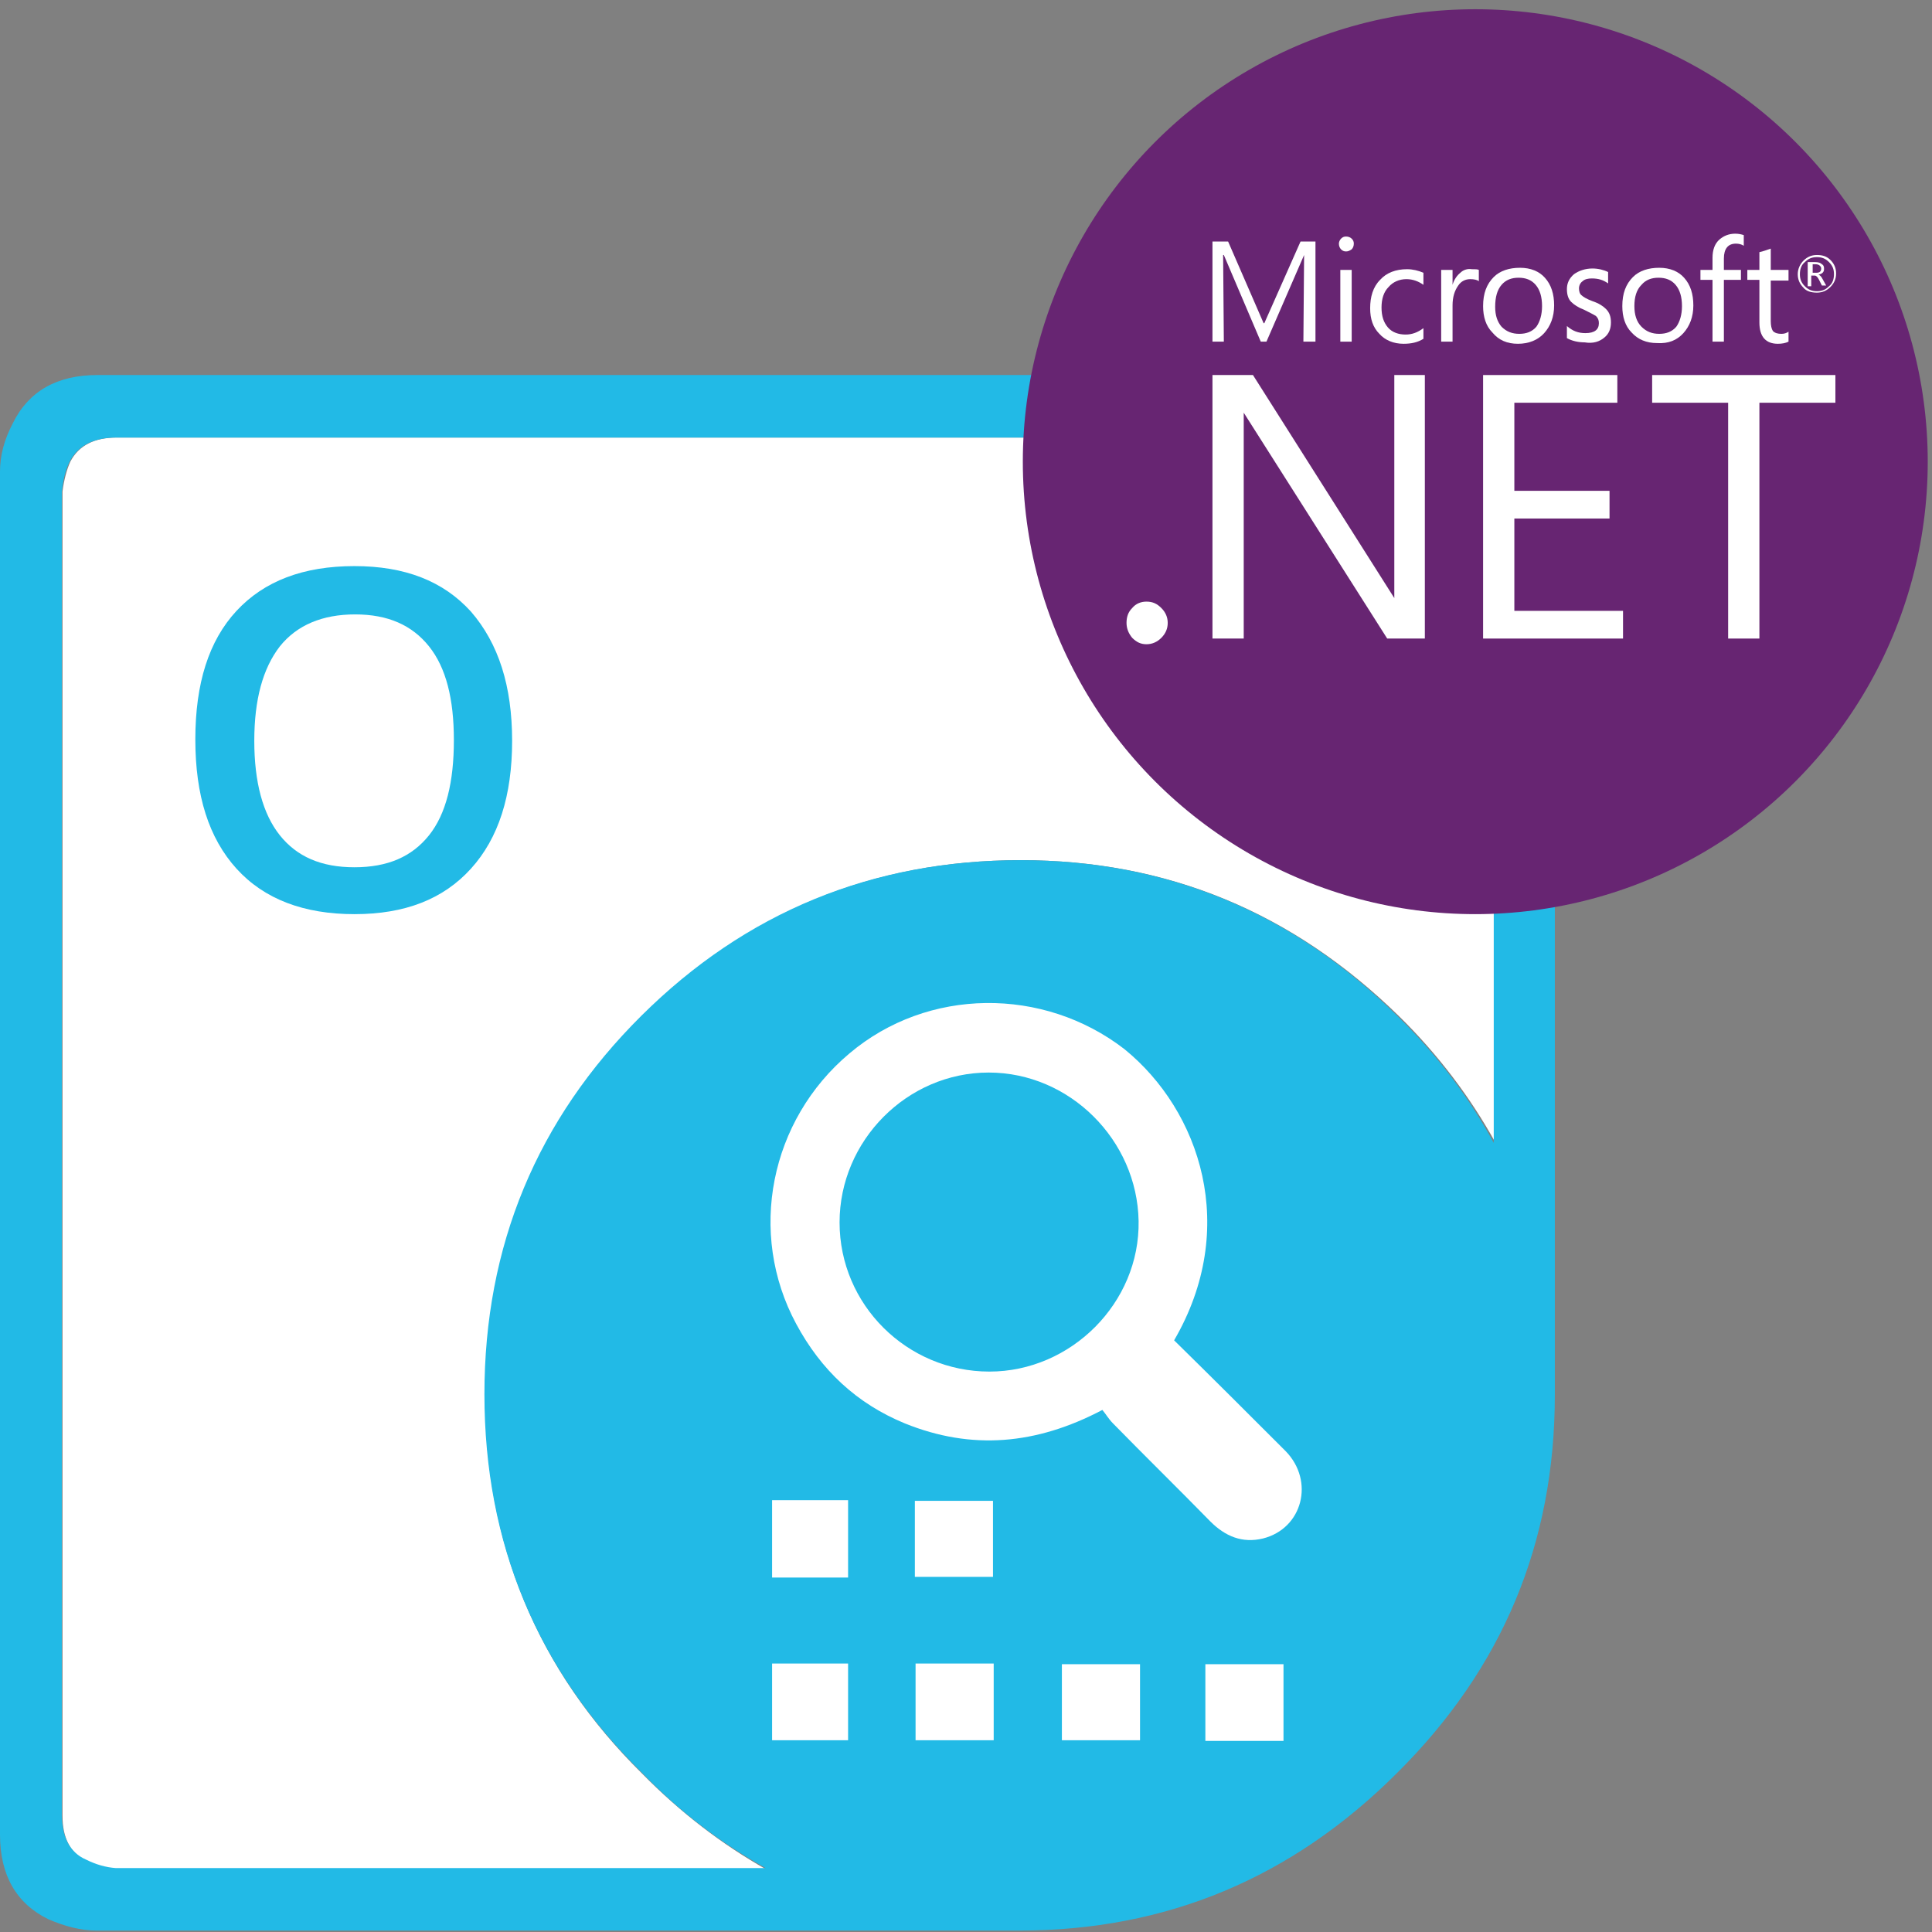 <?xml version="1.0" encoding="utf-8"?>
<!-- Generator: Adobe Illustrator 25.2.0, SVG Export Plug-In . SVG Version: 6.00 Build 0)  -->
<svg version="1.1" id="Layer_1" xmlns="http://www.w3.org/2000/svg" xmlns:xlink="http://www.w3.org/1999/xlink" x="0px" y="0px"
	 viewBox="0 0 272 272" style="enable-background:new 0 0 272 272;" xml:space="preserve">
<rect x="0" y="0" width="272" height="272" fill="#808080" stroke="none"/>
<style type="text/css">
	.st0{fill-rule:evenodd;clip-rule:evenodd;fill:#FFFFFF;}
	.st1{fill-rule:evenodd;clip-rule:evenodd;fill:#22BAE6;}
	.st2{fill:#22BAE6;}
	.st3{fill:#672572;}
	.st4{fill:#FFFFFF;}
</style>
<g id="OCR">
	<path id="XMLID_12_" class="st0" d="M143.7,121.1c-20.9,0-38.7,7.4-53.3,22.1c-14.7,14.6-22.1,32.4-22.1,53.3s7.4,38.7,22.1,53.2
		c5.4,5.5,11.3,10,17.5,13.5H16.4c-1.5-0.1-2.8-0.5-4.2-1.2c-2.3-1.1-3.4-3.2-3.4-6.4V69.2C9,67.6,9.4,66.1,9.9,65
		c1.2-2.3,3.4-3.4,6.6-3.4h186.3l1.2,0.2c1.1,0.2,2,0.5,2.9,0.8c2.4,1.1,3.6,3.2,3.6,6.6v91.6c-3.5-6.3-8-12.3-13.5-17.7
		C182,128.4,164.3,121.1,143.7,121.1z"/>
	<g>
		<path id="XMLID_9_" class="st1" d="M143.7,121.1c20.6,0,38.4,7.4,53.2,22.1c5.5,5.4,10,11.4,13.4,17.7V69.2c0-3.3-1.2-5.5-3.6-6.6
			c-0.8-0.3-1.8-0.6-2.9-0.8l-1.2-0.2H16.4c-3.2,0-5.4,1.1-6.6,3.4c-0.6,1.2-0.9,2.6-1.1,4.2v186.2c0,3.2,1.1,5.4,3.4,6.4
			c1.4,0.7,2.8,1.1,4.2,1.2h91.5c-6.3-3.5-12.2-8-17.5-13.5c-14.7-14.5-22.1-32.3-22.1-53.2s7.4-38.7,22.1-53.3
			S122.8,121.1,143.7,121.1z M207.5,53c2,0.4,3.6,0.9,4.6,1.5c4.5,2.2,6.8,6.2,6.8,11.9v130c0,20.9-7.4,38.5-22.2,53.2
			c-14.8,14.8-32.5,22.2-53.2,22.2H13.6c-2.2,0-4.5-0.6-6.8-1.6C2.3,268,0,264,0,258.3V66.4c0-2.3,0.6-4.5,1.8-6.8
			C4,55.1,8,52.8,13.7,52.8h191.7L207.5,53z"/>
		<g>
			<path class="st2" d="M72.1,104.3c0,7.7-1.9,13.7-5.8,18s-9.3,6.4-16.4,6.4s-12.7-2.1-16.6-6.4s-5.8-10.3-5.8-18.2
				s1.9-13.9,5.8-18.1s9.4-6.3,16.6-6.3c7.1,0,12.5,2.1,16.4,6.4C70.2,90.6,72.1,96.6,72.1,104.3z M35.8,104.3
				c0,5.8,1.2,10.3,3.6,13.3s5.8,4.5,10.5,4.5s8.1-1.5,10.5-4.5c2.4-3,3.5-7.5,3.5-13.4c0-5.8-1.1-10.2-3.5-13.2s-5.8-4.5-10.4-4.5
				S41.8,88,39.4,91C37,94.1,35.8,98.5,35.8,104.3z"/>
		</g>
	</g>
	<g>
		<path class="st0" d="M165.3,188.7c5.3,5.2,10.5,10.4,15.7,15.6c4.1,4.2,2.4,10.9-3.2,12.3c-2.9,0.7-5.3-0.3-7.4-2.4
			c-4.5-4.6-9.2-9.2-13.7-13.8c-0.6-0.6-1-1.3-1.5-1.9c-9.3,4.9-18.4,5.7-27.8,1.9c-6.8-2.8-11.8-7.5-15.3-14
			c-6.9-12.8-3.7-28.7,7.5-38.1c11-9.3,27.3-9.4,38.7-0.6C169,156.4,174.5,172.9,165.3,188.7z M118.2,172.1c0,11.6,9.5,21,21.1,21
			c11.5,0,21.2-9.7,21-21.2c-0.2-11.4-9.7-20.9-21.1-20.9C127.7,151,118.2,160.6,118.2,172.1z"/>
		<path class="st0" d="M108.7,222.1c0-3.7,0-7.2,0-10.9c3.6,0,7.1,0,10.7,0c0,3.6,0,7.1,0,10.9C115.9,222.1,112.4,222.1,108.7,222.1
			z"/>
		<path class="st0" d="M139.8,222c-3.7,0-7.2,0-11,0c0-3.6,0-7.1,0-10.7c3.6,0,7.2,0,11,0C139.8,214.8,139.8,218.4,139.8,222z"/>
		<path class="st0" d="M108.7,234.2c3.7,0,7.1,0,10.7,0c0,3.7,0,7.1,0,10.8c-3.6,0-7.1,0-10.7,0
			C108.7,241.5,108.7,237.9,108.7,234.2z"/>
		<path class="st0" d="M128.9,245c0-3.7,0-7.1,0-10.8c3.7,0,7.2,0,11,0c0,3.6,0,7.1,0,10.8C136.2,245,132.6,245,128.9,245z"/>
		<path class="st0" d="M149.5,234.3c3.7,0,7.3,0,11,0c0,3.7,0,7.1,0,10.7c-3.7,0-7.2,0-11,0C149.5,241.4,149.5,237.9,149.5,234.3z"
			/>
		<path class="st0" d="M180.7,245.1c-3.7,0-7.2,0-11,0c0-3.6,0-7.1,0-10.8c3.7,0,7.2,0,11,0C180.7,237.8,180.7,241.3,180.7,245.1z"
			/>
	</g>
</g>
<circle class="st3" cx="207.7" cy="65" r="63.7"/>
<g id="XMLID_2_">
	<path id="XMLID_3_" class="st4" d="M225.9,47.5c0.6-0.5,0.9-1.2,0.9-2.1c0-0.8-0.2-1.4-0.7-1.9c-0.4-0.4-1-0.8-1.9-1.1
		c-0.8-0.3-1.3-0.6-1.5-0.8c-0.3-0.2-0.4-0.6-0.4-1s0.2-0.8,0.5-1c0.3-0.3,0.8-0.4,1.3-0.4c0.9,0,1.6,0.2,2.3,0.7v-1.6
		c-0.6-0.3-1.4-0.5-2.2-0.5c-1,0-1.9,0.3-2.6,0.8c-0.7,0.6-1,1.3-1,2.1s0.2,1.4,0.6,1.8c0.4,0.4,1,0.8,1.8,1.1
		c0.8,0.4,1.4,0.7,1.7,0.9c0.3,0.3,0.4,0.6,0.4,1c0,0.9-0.6,1.4-1.9,1.4c-1,0-1.8-0.3-2.6-1v1.7c0.7,0.4,1.6,0.6,2.5,0.6
		C224.3,48.4,225.2,48.1,225.9,47.5z"/>
	<path id="XMLID_29_" class="st4" d="M241.1,48.1h1.6v-8.7h2.4V38h-2.4v-1.6c0-1.4,0.6-2.1,1.7-2.1c0.4,0,0.8,0.1,1.1,0.3v-1.5
		c-0.3-0.1-0.7-0.2-1.2-0.2c-0.9,0-1.6,0.3-2.2,0.8c-0.7,0.6-1,1.5-1,2.6V38h-1.7v1.4h1.7L241.1,48.1L241.1,48.1z"/>
	<path id="XMLID_30_" class="st4" d="M189.5,35.4c0.3,0,0.5-0.1,0.8-0.3c0.2-0.2,0.3-0.5,0.3-0.8s-0.1-0.5-0.3-0.7s-0.5-0.3-0.8-0.3
		s-0.5,0.1-0.7,0.3s-0.3,0.5-0.3,0.7c0,0.3,0.1,0.6,0.3,0.8C189,35.3,189.2,35.4,189.5,35.4z"/>
	<path id="XMLID_31_" class="st4" d="M197.6,48.4c1.1,0,2-0.2,2.8-0.7v-1.5c-0.8,0.6-1.6,0.9-2.5,0.9c-1,0-1.9-0.3-2.5-1
		s-0.9-1.6-0.9-2.8s0.3-2.2,1-2.9c0.6-0.7,1.5-1.1,2.5-1.1c0.9,0,1.7,0.3,2.4,0.8v-1.7c-0.7-0.3-1.5-0.5-2.3-0.5
		c-1.6,0-2.9,0.5-3.8,1.5c-1,1-1.4,2.4-1.4,4c0,1.5,0.4,2.7,1.3,3.6C195,47.9,196.2,48.4,197.6,48.4z"/>
	<path id="XMLID_34_" class="st4" d="M255.2,38.8h0.3c0.2,0,0.4,0.2,0.6,0.6l0.4,0.8h0.6l-0.5-0.9c-0.2-0.4-0.4-0.6-0.6-0.6l0,0
		c0.3-0.1,0.5-0.2,0.6-0.3c0.2-0.2,0.2-0.4,0.2-0.6c0-0.3-0.1-0.5-0.3-0.6c-0.2-0.2-0.5-0.3-1-0.3h-1v3.4h0.5v-1.5
		C255,38.8,255.2,38.8,255.2,38.8z M255.2,37.2h0.4c0.3,0,0.5,0.1,0.6,0.2c0.1,0.1,0.2,0.2,0.2,0.4c0,0.4-0.2,0.6-0.7,0.6h-0.5V37.2
		z"/>
	<path id="XMLID_35_" class="st4" d="M247.7,45.4c0,2,0.9,3,2.6,3c0.6,0,1.1-0.1,1.5-0.3v-1.4c-0.3,0.2-0.6,0.3-1,0.3
		c-0.5,0-0.9-0.1-1.2-0.4c-0.2-0.3-0.3-0.8-0.3-1.4v-5.7h2.5V38h-2.5v-3c-0.6,0.2-1.1,0.4-1.6,0.5V38H246v1.4h1.7V45.4z"/>
	<path id="XMLID_40_" class="st4" d="M255.8,41.2c0.8,0,1.4-0.3,1.9-0.8s0.8-1.1,0.8-1.9c0-0.8-0.3-1.4-0.8-1.9s-1.1-0.7-1.9-0.7
		c-0.8,0-1.4,0.3-1.9,0.8s-0.8,1.2-0.8,1.9c0,0.8,0.3,1.4,0.8,1.9C254.3,41,255,41.2,255.8,41.2z M254.1,36.9c0.5-0.5,1-0.7,1.7-0.7
		s1.2,0.2,1.7,0.7s0.7,1,0.7,1.7s-0.2,1.3-0.7,1.7c-0.5,0.5-1,0.7-1.7,0.7s-1.2-0.2-1.7-0.7s-0.7-1-0.7-1.7
		C253.4,37.9,253.6,37.3,254.1,36.9z"/>
	<rect id="XMLID_41_" x="188.7" y="38" class="st4" width="1.6" height="10.1"/>
	<path id="XMLID_44_" class="st4" d="M213.7,48.4c1.5,0,2.8-0.5,3.7-1.5s1.4-2.3,1.4-3.9c0-1.6-0.4-2.9-1.3-3.9
		c-0.8-0.9-2-1.4-3.5-1.4s-2.8,0.4-3.7,1.3c-1,1-1.5,2.3-1.5,4.1c0,1.5,0.4,2.8,1.3,3.7C211,47.9,212.2,48.4,213.7,48.4z
		 M211.4,40.1c0.6-0.7,1.4-1,2.4-1s1.8,0.3,2.4,1c0.6,0.7,0.9,1.7,0.9,3c0,1.2-0.3,2.2-0.8,2.9c-0.6,0.7-1.4,1-2.4,1s-1.8-0.3-2.5-1
		c-0.6-0.7-0.9-1.6-0.9-2.8C210.5,41.8,210.8,40.8,211.4,40.1z"/>
	<path id="XMLID_47_" class="st4" d="M237,46.9c0.9-1,1.4-2.3,1.4-3.9c0-1.6-0.4-2.9-1.3-3.9c-0.8-0.9-2-1.4-3.5-1.4
		s-2.8,0.4-3.7,1.3c-1,1-1.5,2.3-1.5,4.1c0,1.5,0.4,2.8,1.3,3.7c0.9,1,2.1,1.5,3.6,1.5C234.9,48.4,236.1,47.9,237,46.9z M230.1,43.1
		c0-1.3,0.3-2.3,1-3c0.6-0.7,1.4-1,2.4-1s1.8,0.3,2.4,1c0.6,0.7,0.9,1.7,0.9,3c0,1.2-0.3,2.2-0.8,2.9c-0.6,0.7-1.4,1-2.4,1
		s-1.8-0.3-2.5-1S230.1,44.3,230.1,43.1z"/>
	<polygon id="XMLID_48_" class="st4" points="213.2,73 226.6,73 226.6,69.1 213.2,69.1 213.2,56.7 227.7,56.7 227.7,52.8 
		208.8,52.8 208.8,89.9 228.5,89.9 228.5,86 213.2,86 	"/>
	<polygon id="XMLID_49_" class="st4" points="232.6,56.7 243.3,56.7 243.3,89.9 247.7,89.9 247.7,56.7 258.4,56.7 258.4,52.8 
		232.6,52.8 	"/>
	<path id="XMLID_50_" class="st4" d="M161.4,84.7c-0.8,0-1.5,0.3-2,0.9c-0.6,0.6-0.8,1.3-0.8,2.1c0,0.8,0.3,1.5,0.8,2.1
		c0.6,0.6,1.2,0.9,2,0.9s1.5-0.3,2.1-0.9s0.9-1.3,0.9-2.1c0-0.8-0.3-1.5-0.9-2.1C162.9,85,162.3,84.7,161.4,84.7z"/>
	<path id="XMLID_51_" class="st4" d="M205.6,38.4c-0.5,0.4-0.9,1-1.1,1.7l0,0V38h-1.6v10.1h1.6V43c0-1.2,0.3-2.1,0.8-2.8
		c0.4-0.6,1-0.9,1.7-0.9c0.5,0,1,0.1,1.2,0.3V38c-0.2-0.1-0.5-0.1-1-0.1C206.6,37.8,206,38,205.6,38.4z"/>
	<polygon id="XMLID_52_" class="st4" points="172.2,35.9 172.3,35.9 177.5,48.1 178.3,48.1 183.6,35.9 183.6,35.9 183.5,48.1 
		185.2,48.1 185.2,34 183.1,34 178,45.5 177.9,45.5 172.9,34 170.7,34 170.7,48.1 172.3,48.1 	"/>
	<polygon id="XMLID_53_" class="st4" points="196.3,84.2 176.4,52.8 170.7,52.8 170.7,89.9 175.1,89.9 175.1,58.1 195.3,89.9 
		200.6,89.9 200.6,52.8 196.3,52.8 	"/>
</g>
</svg>
